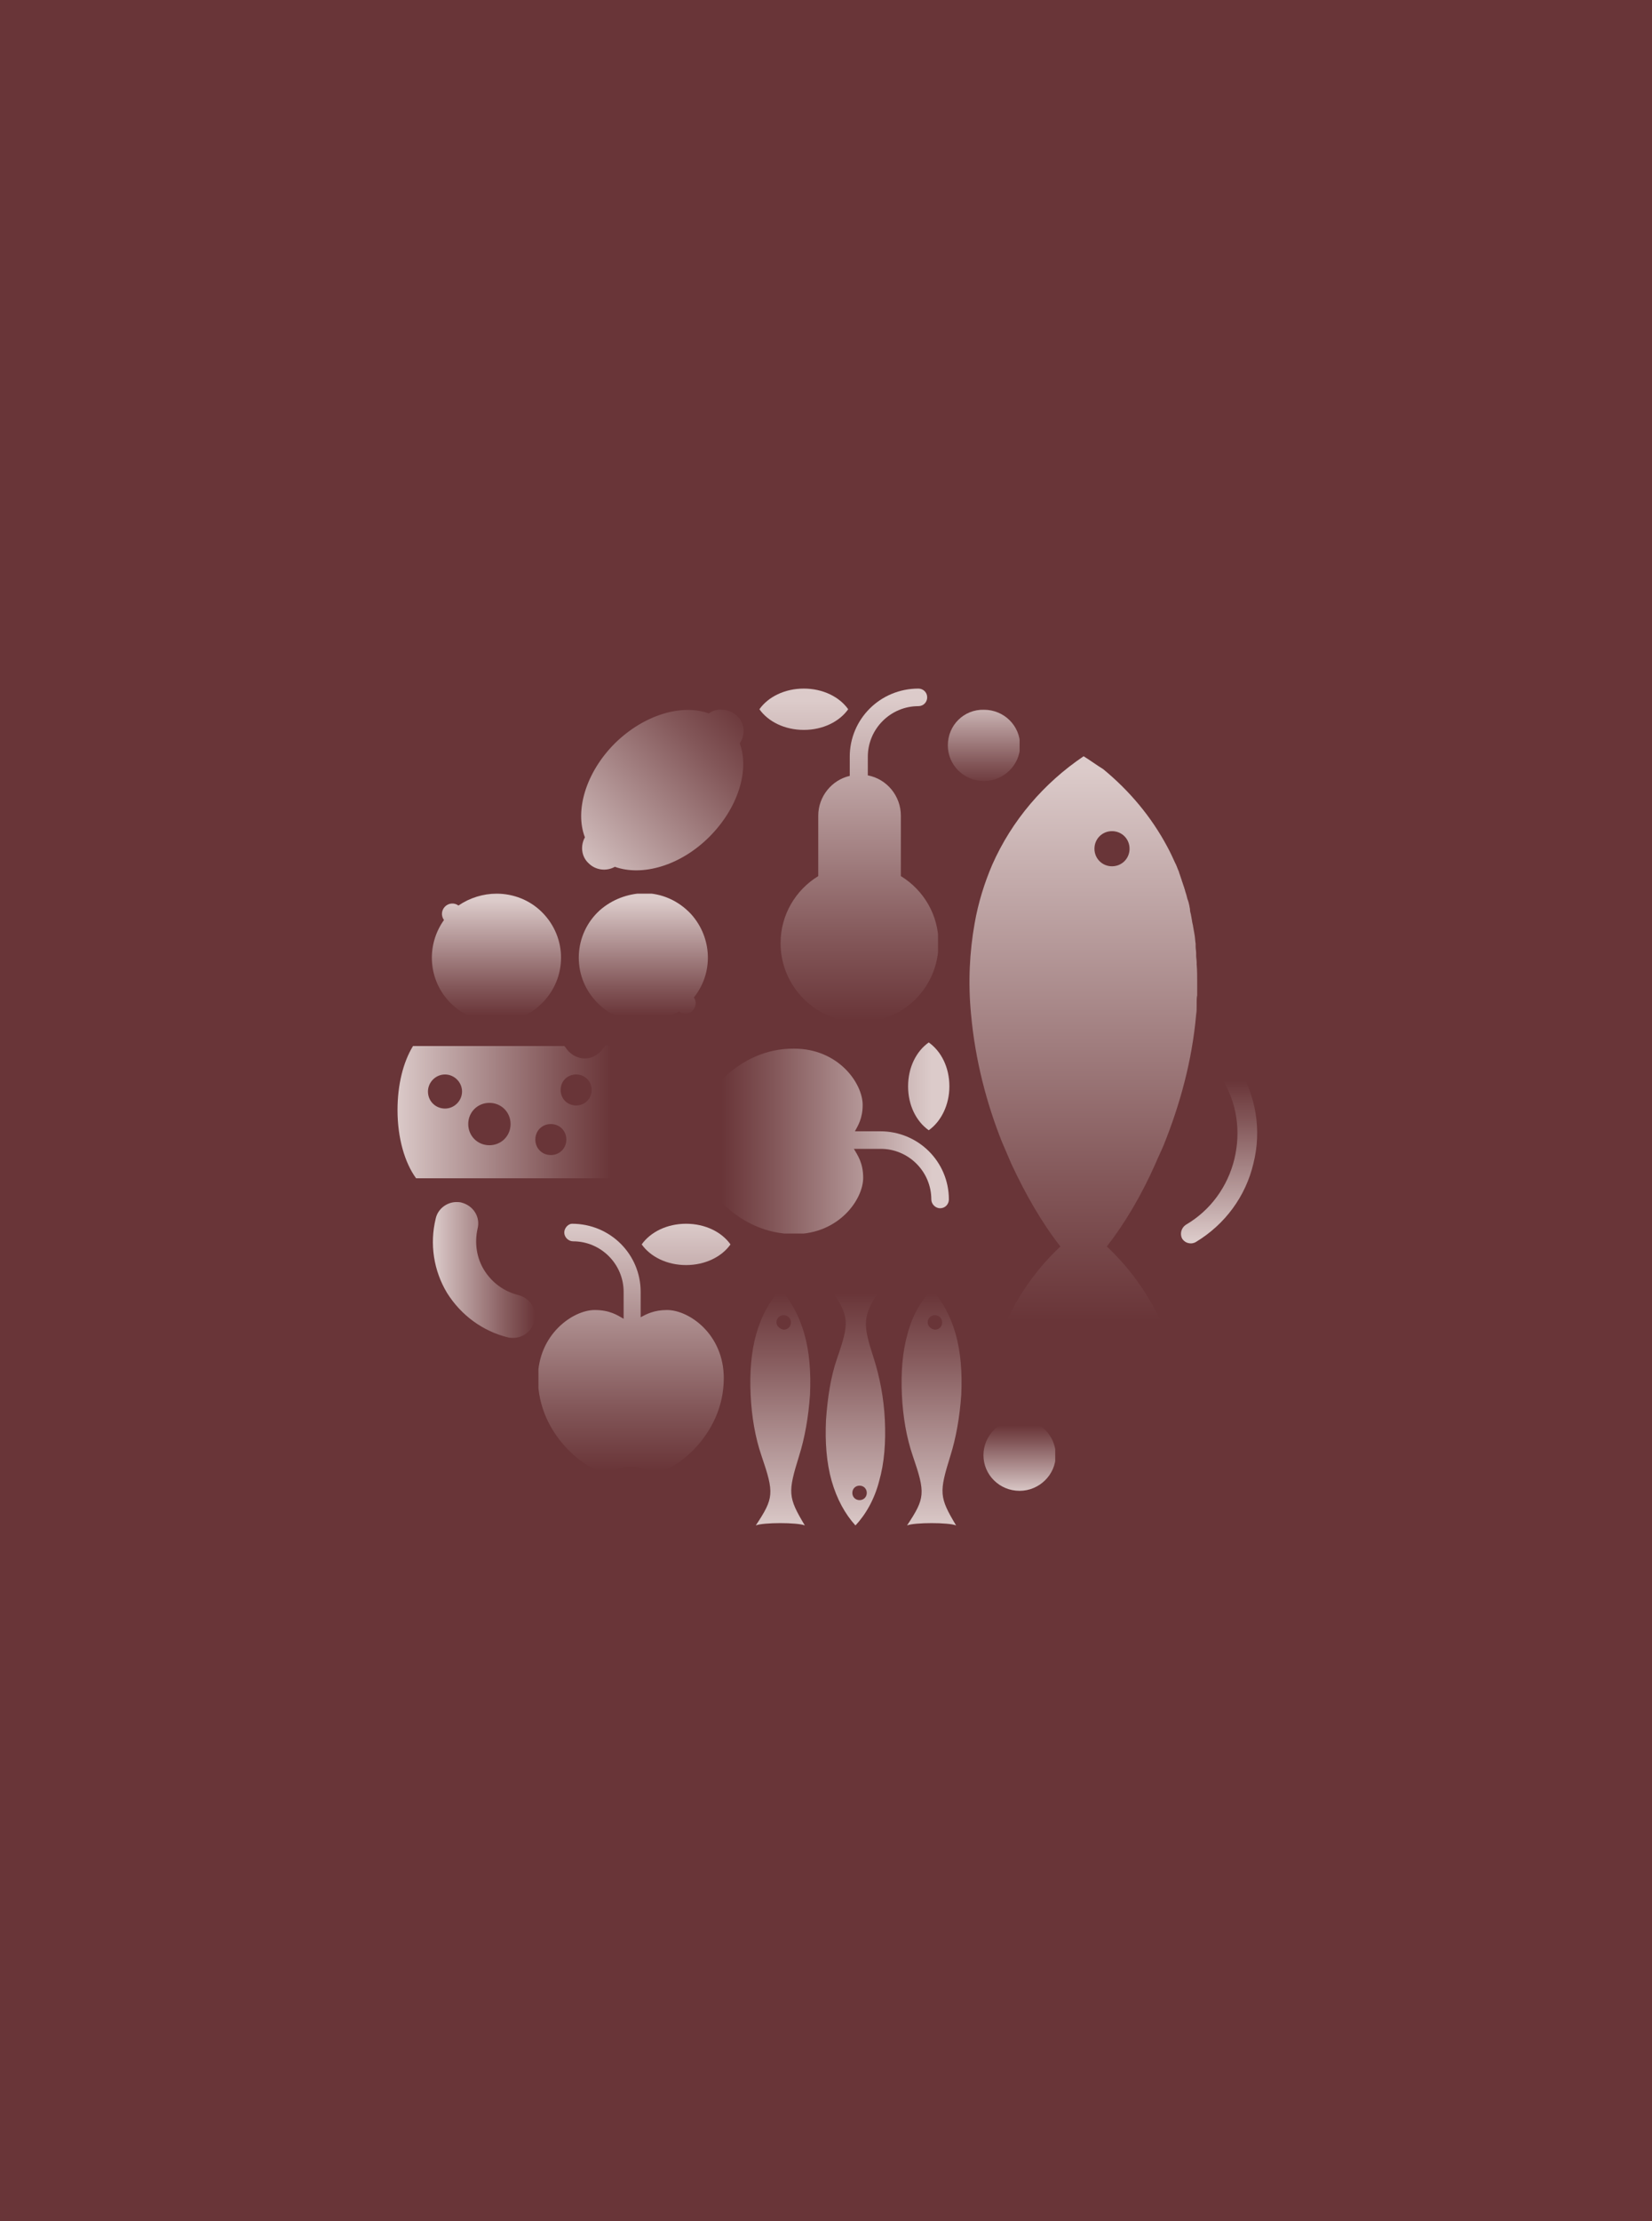 <?xml version="1.0" encoding="utf-8"?>
<!-- Generator: Adobe Illustrator 18.0.0, SVG Export Plug-In . SVG Version: 6.00 Build 0)  -->
<!DOCTYPE svg PUBLIC "-//W3C//DTD SVG 1.1//EN" "http://www.w3.org/Graphics/SVG/1.1/DTD/svg11.dtd">
<svg version="1.1" id="Layer_1" xmlns="http://www.w3.org/2000/svg" xmlns:xlink="http://www.w3.org/1999/xlink" x="0px" y="0px"
	 viewBox="0 0 320 430" enable-background="new 0 0 320 430" xml:space="preserve">
<g>
	<rect x="0" y="0" fill="#693538" width="320" height="430"/>
	<g>
		<defs>
			<path id="SVGID_1_" d="M212,164.3c0-1.9,1.5-3.4,3.4-3.4c1.9,0,3.4,1.5,3.4,3.4c0,1.9-1.5,3.4-3.4,3.4
				C213.5,167.7,212,166.2,212,164.3 M209.9,146.4C209.9,146.4,209.9,146.4,209.9,146.4C209.9,146.4,209.9,146.4,209.9,146.4
				L209.9,146.4c-7.7,5.2-13.9,12.4-17.7,21c-1.5,3.5-2.7,7.3-3.4,11.3c-1,5.6-1.3,11.5-0.7,17.7c0.8,8.8,3,17.2,6,24.7
				c0.6,1.4,1.2,2.8,1.8,4.2c2.8,6,5.9,11.4,9.5,16c-5,4.7-9,10.5-11.6,17.2c-0.7,1.8-1.3,3.7-1.9,5.7c5.2-1.8,11.3-3.5,18-4.8
				c6.7,1.4,12.7,3,18,4.8c-0.5-2-1.2-3.8-1.9-5.7c-2.6-6.7-6.6-12.5-11.6-17.2c3.5-4.5,6.7-9.9,9.4-16c0.5-1.2,1.1-2.4,1.6-3.6
				c3.1-7.7,5.5-16.2,6.3-25.3c0.1-0.6,0.1-1.2,0.1-1.8c0-0.2,0-0.4,0-0.6c0-0.4,0-0.9,0.1-1.3c0-0.2,0-0.4,0-0.6c0-0.5,0-0.9,0-1.4
				c0-0.1,0-0.3,0-0.4c0-0.1,0-0.2,0-0.3c0-1.1,0-2.2-0.1-3.3c0-0.1,0-0.3,0-0.4c0-0.4-0.1-0.9-0.1-1.3c0-0.2,0-0.3,0-0.5
				c0-0.4-0.1-0.8-0.1-1.3c0-0.2,0-0.3,0-0.5c-0.1-0.6-0.1-1.1-0.2-1.7c0,0,0,0,0,0c-0.1-0.6-0.2-1.1-0.3-1.7c0-0.2-0.1-0.4-0.1-0.5
				c-0.1-0.4-0.1-0.7-0.2-1.1c0-0.2-0.1-0.4-0.1-0.6c-0.1-0.4-0.2-0.7-0.2-1.1c0-0.2-0.1-0.4-0.1-0.6c-0.1-0.5-0.2-0.9-0.4-1.4
				c0-0.1-0.1-0.3-0.1-0.4c-0.1-0.5-0.3-0.9-0.4-1.4c-0.1-0.2-0.1-0.4-0.2-0.6c-0.1-0.3-0.2-0.6-0.3-0.9c-0.1-0.2-0.1-0.4-0.2-0.6
				c-0.1-0.3-0.2-0.6-0.3-0.9c-0.1-0.2-0.1-0.4-0.2-0.6c-0.2-0.4-0.3-0.8-0.5-1.2c0-0.1-0.1-0.2-0.1-0.2c-0.5-1.1-1-2.2-1.6-3.3
				c-3.1-5.8-7.3-10.8-12.4-15C212.4,148.1,211.2,147.2,209.9,146.4L209.9,146.4z"/>
		</defs>
		<clipPath id="SVGID_2_">
			<use xlink:href="#SVGID_1_"  overflow="visible"/>
		</clipPath>
		
			<linearGradient id="SVGID_3_" gradientUnits="userSpaceOnUse" x1="-404.726" y1="595.982" x2="-404.164" y2="595.982" gradientTransform="matrix(0 188.738 188.738 0 -112274.898 76535.648)">
			<stop  offset="0" style="stop-color:#DCCBCA"/>
			<stop  offset="0.194" style="stop-color:#C4ACAC"/>
			<stop  offset="0.748" style="stop-color:#835759"/>
			<stop  offset="1" style="stop-color:#693538"/>
		</linearGradient>
		<rect x="187.6" y="146.4" clip-path="url(#SVGID_2_)" fill="url(#SVGID_3_)" width="44.4" height="117.7"/>
	</g>
	<g>
		<defs>
			<path id="SVGID_4_" d="M103.7,220.6c0-1.7,1.3-3,3-3c1.7,0,3,1.3,3,3c0,1.7-1.3,3-3,3C105,223.6,103.7,222.3,103.7,220.6
				 M90.7,217.6c0-2.3,1.8-4.1,4.1-4.1c2.3,0,4.1,1.8,4.1,4.1c0,2.3-1.8,4.1-4.1,4.1C92.5,221.7,90.7,219.9,90.7,217.6 M82.9,211.3
				c0-1.8,1.5-3.3,3.3-3.3c1.8,0,3.3,1.5,3.3,3.3s-1.5,3.3-3.3,3.3C84.4,214.6,82.9,213.2,82.9,211.3 M108.6,211c0-1.7,1.3-3,3-3
				c1.7,0,3,1.3,3,3c0,1.7-1.3,3-3,3C109.9,214,108.6,212.7,108.6,211 M117.3,202.4c-0.1,0.1-0.1,0.1-0.2,0.2
				c-0.8,1.3-2.2,2.3-3.8,2.3c-1.6,0-3-0.9-3.8-2.2c-0.1-0.1-0.1-0.1-0.2-0.2h-8h-1.1h-8.5h-7.2H80c-1.9,3.1-3,7.5-3,12.4
				c0,5.4,1.4,10.2,3.6,13.2h40.4v-1.9c0,0,0,0,0,0c-1.5-0.5-2.6-1.9-2.6-3.6c0-1.7,1.1-3.1,2.6-3.6v-16.6H117.3z"/>
		</defs>
		<clipPath id="SVGID_5_">
			<use xlink:href="#SVGID_4_"  overflow="visible"/>
		</clipPath>
		
			<linearGradient id="SVGID_6_" gradientUnits="userSpaceOnUse" x1="-407.982" y1="597.702" x2="-407.418" y2="597.702" gradientTransform="matrix(74.141 0 0 -74.141 30324.69 44529.242)">
			<stop  offset="0" style="stop-color:#DCCBCA"/>
			<stop  offset="0.194" style="stop-color:#C4ACAC"/>
			<stop  offset="0.748" style="stop-color:#835759"/>
			<stop  offset="1" style="stop-color:#693538"/>
		</linearGradient>
		<rect x="76.9" y="202.4" clip-path="url(#SVGID_5_)" fill="url(#SVGID_6_)" width="44" height="25.7"/>
	</g>
	<g>
		<defs>
			<polygon id="SVGID_7_" points="180.4,249.6 180.4,249.6 180.4,249.6 			"/>
		</defs>
		<clipPath id="SVGID_8_">
			<use xlink:href="#SVGID_7_"  overflow="visible"/>
		</clipPath>
		
			<linearGradient id="SVGID_9_" gradientUnits="userSpaceOnUse" x1="-404.138" y1="604.851" x2="-403.608" y2="604.851" gradientTransform="matrix(0 -42.11 -42.11 0 25650.871 -16756.935)">
			<stop  offset="0" style="stop-color:#DCCBCA"/>
			<stop  offset="0.194" style="stop-color:#C4ACAC"/>
			<stop  offset="0.748" style="stop-color:#835759"/>
			<stop  offset="1" style="stop-color:#693538"/>
		</linearGradient>
		<rect x="180.4" y="249.6" clip-path="url(#SVGID_8_)" fill="url(#SVGID_9_)" width="0" height="0"/>
	</g>
	<g>
		<defs>
			<path id="SVGID_10_" d="M179.7,256c0-0.8,0.6-1.4,1.4-1.4c0.8,0,1.4,0.6,1.4,1.4c0,0.8-0.6,1.4-1.4,1.4
				C180.3,257.3,179.7,256.7,179.7,256 M175.8,258.2c-1,3.5-1.3,7.5-1.1,11.8c0.2,4.3,0.9,8.3,2.1,11.8c2.5,7.3,2.4,8.2-1.1,13.5
				c1.4-0.6,8.1-0.6,9.5,0c-3.3-5.5-3.3-6.4-1.1-13.5c1.1-3.5,1.8-7.5,2.1-11.8c0.2-4.3-0.1-8.3-1.1-11.8c-1-3.5-2.6-6.4-4.6-8.6
				C178.4,251.8,176.7,254.7,175.8,258.2"/>
		</defs>
		<clipPath id="SVGID_11_">
			<use xlink:href="#SVGID_10_"  overflow="visible"/>
		</clipPath>
		
			<linearGradient id="SVGID_12_" gradientUnits="userSpaceOnUse" x1="-404.224" y1="601.384" x2="-403.662" y2="601.384" gradientTransform="matrix(0 -81.823 -81.823 0 49387.66 -32778.984)">
			<stop  offset="0" style="stop-color:#DCCBCA"/>
			<stop  offset="0.194" style="stop-color:#C4ACAC"/>
			<stop  offset="0.748" style="stop-color:#835759"/>
			<stop  offset="1" style="stop-color:#693538"/>
		</linearGradient>
		<rect x="174.4" y="249.6" clip-path="url(#SVGID_11_)" fill="url(#SVGID_12_)" width="12" height="45.7"/>
	</g>
	<g>
		<defs>
			<polygon id="SVGID_13_" points="151.1,249.6 151.1,249.6 151.1,249.6 			"/>
		</defs>
		<clipPath id="SVGID_14_">
			<use xlink:href="#SVGID_13_"  overflow="visible"/>
		</clipPath>
		
			<linearGradient id="SVGID_15_" gradientUnits="userSpaceOnUse" x1="-404.138" y1="604.315" x2="-403.608" y2="604.315" gradientTransform="matrix(0 -42.11 -42.11 0 25599.002 -16756.935)">
			<stop  offset="0" style="stop-color:#DCCBCA"/>
			<stop  offset="0.194" style="stop-color:#C4ACAC"/>
			<stop  offset="0.748" style="stop-color:#835759"/>
			<stop  offset="1" style="stop-color:#693538"/>
		</linearGradient>
		<rect x="151.1" y="249.6" clip-path="url(#SVGID_14_)" fill="url(#SVGID_15_)" width="0" height="0"/>
	</g>
	<g>
		<defs>
			<path id="SVGID_16_" d="M150.4,256c0-0.8,0.6-1.4,1.4-1.4c0.8,0,1.4,0.6,1.4,1.4c0,0.8-0.6,1.4-1.4,1.4
				C151.1,257.3,150.4,256.7,150.4,256 M146.5,258.2c-1,3.5-1.3,7.5-1.1,11.8c0.2,4.3,0.9,8.3,2.1,11.8c2.5,7.3,2.4,8.2-1.1,13.5
				c1.4-0.6,8.1-0.6,9.5,0c-3.3-5.5-3.3-6.4-1.1-13.5c1.1-3.5,1.8-7.5,2.1-11.8c0.2-4.3-0.1-8.3-1.1-11.8c-1-3.5-2.6-6.4-4.6-8.6
				C149.1,251.8,147.5,254.7,146.5,258.2"/>
		</defs>
		<clipPath id="SVGID_17_">
			<use xlink:href="#SVGID_16_"  overflow="visible"/>
		</clipPath>
		
			<linearGradient id="SVGID_18_" gradientUnits="userSpaceOnUse" x1="-404.224" y1="601.108" x2="-403.662" y2="601.108" gradientTransform="matrix(0 -81.823 -81.823 0 49335.789 -32778.984)">
			<stop  offset="0" style="stop-color:#DCCBCA"/>
			<stop  offset="0.194" style="stop-color:#C4ACAC"/>
			<stop  offset="0.748" style="stop-color:#835759"/>
			<stop  offset="1" style="stop-color:#693538"/>
		</linearGradient>
		<rect x="145.1" y="249.6" clip-path="url(#SVGID_17_)" fill="url(#SVGID_18_)" width="12" height="45.7"/>
	</g>
	<g>
		<defs>
			<polyline id="SVGID_19_" points="165.8,295.4 165.8,295.4 165.8,295.4 165.8,295.4 			"/>
		</defs>
		<clipPath id="SVGID_20_">
			<use xlink:href="#SVGID_19_"  overflow="visible"/>
		</clipPath>
		
			<linearGradient id="SVGID_21_" gradientUnits="userSpaceOnUse" x1="-403.5" y1="604.583" x2="-402.934" y2="604.583" gradientTransform="matrix(0 -42.11 -42.11 0 25624.938 -16695.523)">
			<stop  offset="0" style="stop-color:#DCCBCA"/>
			<stop  offset="0.194" style="stop-color:#C4ACAC"/>
			<stop  offset="0.748" style="stop-color:#835759"/>
			<stop  offset="1" style="stop-color:#693538"/>
		</linearGradient>
		<rect x="165.8" y="295.4" clip-path="url(#SVGID_20_)" fill="url(#SVGID_21_)" width="0" height="0"/>
	</g>
	<g>
		<defs>
			<path id="SVGID_22_" d="M165.1,289c0-0.8,0.6-1.4,1.4-1.4c0.8,0,1.4,0.6,1.4,1.4c0,0.8-0.6,1.4-1.4,1.4
				C165.7,290.4,165.1,289.8,165.1,289 M161,249.6c3.5,5.3,3.6,6.3,1.1,13.5c-1.2,3.5-1.8,7.5-2.1,11.8c-0.2,4.3,0.1,8.3,1.1,11.8
				c1,3.5,2.6,6.4,4.6,8.6c2-2.1,3.7-5.1,4.6-8.6c1-3.5,1.3-7.5,1.1-11.8c-0.2-4.3-1-8.3-2.1-11.8c-2.3-7.1-2.2-8.1,1.1-13.5
				C169.1,250.2,162.4,250.2,161,249.6"/>
		</defs>
		<clipPath id="SVGID_23_">
			<use xlink:href="#SVGID_22_"  overflow="visible"/>
		</clipPath>
		
			<linearGradient id="SVGID_24_" gradientUnits="userSpaceOnUse" x1="-404.224" y1="601.246" x2="-403.662" y2="601.246" gradientTransform="matrix(0 -81.823 -81.823 0 49361.727 -32778.984)">
			<stop  offset="0" style="stop-color:#DCCBCA"/>
			<stop  offset="0.194" style="stop-color:#C4ACAC"/>
			<stop  offset="0.748" style="stop-color:#835759"/>
			<stop  offset="1" style="stop-color:#693538"/>
		</linearGradient>
		<rect x="159.8" y="249.6" clip-path="url(#SVGID_23_)" fill="url(#SVGID_24_)" width="12" height="45.7"/>
	</g>
	<g>
		<defs>
			<path id="SVGID_25_" d="M137.3,138.1c-5.3-1.9-12.6,0.3-18.2,5.8c-5.6,5.6-7.8,13-5.8,18.2c-0.9,1.6-0.7,3.7,0.7,5
				c1.4,1.4,3.5,1.6,5.1,0.7c5.3,1.9,12.7-0.2,18.3-5.8c5.6-5.6,7.8-12.9,5.9-18.1c1.1-1.6,1-3.9-0.5-5.3c-0.8-0.8-1.9-1.2-3-1.2
				C138.9,137.3,138,137.6,137.3,138.1"/>
		</defs>
		<clipPath id="SVGID_26_">
			<use xlink:href="#SVGID_25_"  overflow="visible"/>
		</clipPath>
		
			<linearGradient id="SVGID_27_" gradientUnits="userSpaceOnUse" x1="-407.531" y1="599.431" x2="-406.967" y2="599.431" gradientTransform="matrix(59.901 -55.392 -55.392 -59.901 57726.5 13501.438)">
			<stop  offset="0" style="stop-color:#DCCBCA"/>
			<stop  offset="0.194" style="stop-color:#C4ACAC"/>
			<stop  offset="0.748" style="stop-color:#835759"/>
			<stop  offset="1" style="stop-color:#693538"/>
		</linearGradient>
		<polygon clip-path="url(#SVGID_26_)" fill="url(#SVGID_27_)" points="94.5,151.7 129.5,119.4 161.9,154.3 126.9,186.5 		"/>
	</g>
	<g>
		<defs>
			<path id="SVGID_28_" d="M124.3,240.9c1.7,2.4,4.9,4,8.6,4c3.7,0,6.9-1.6,8.6-4c-1.7-2.4-4.9-4-8.6-4
				C129.2,236.9,126,238.5,124.3,240.9"/>
		</defs>
		<clipPath id="SVGID_29_">
			<use xlink:href="#SVGID_28_"  overflow="visible"/>
		</clipPath>
		
			<linearGradient id="SVGID_30_" gradientUnits="userSpaceOnUse" x1="-405.196" y1="594.613" x2="-404.635" y2="594.613" gradientTransform="matrix(0 85.665 85.665 0 -50804.691 34947.797)">
			<stop  offset="0" style="stop-color:#DCCBCA"/>
			<stop  offset="0.194" style="stop-color:#C4ACAC"/>
			<stop  offset="0.748" style="stop-color:#835759"/>
			<stop  offset="1" style="stop-color:#693538"/>
		</linearGradient>
		<rect x="124.3" y="236.9" clip-path="url(#SVGID_29_)" fill="url(#SVGID_30_)" width="17.2" height="8"/>
	</g>
	<g>
		<defs>
			<path id="SVGID_31_" d="M109.3,238.6c0,0.9,0.8,1.7,1.7,1.7c5.4,0,9.8,4.4,9.8,9.8v5.2c-1.2-0.7-2.7-1.7-5.6-1.7
				c-4.2,0-11,4.7-11,13.2c0,11.3,9.9,18,12.5,18c2.6,0,3.7-0.9,5.5-0.9c1.8,0,2.9,0.9,5.5,0.9c2.6,0,12.5-6.7,12.5-18
				c0-8.5-6.7-13.2-11-13.2c-2.5,0-4,0.8-5.1,1.4v-4.9c0-7.3-5.9-13.2-13.3-13.2C110.1,236.9,109.3,237.7,109.3,238.6"/>
		</defs>
		<clipPath id="SVGID_32_">
			<use xlink:href="#SVGID_31_"  overflow="visible"/>
		</clipPath>
		
			<linearGradient id="SVGID_33_" gradientUnits="userSpaceOnUse" x1="-405.196" y1="594.709" x2="-404.635" y2="594.709" gradientTransform="matrix(0 85.665 85.665 0 -50823.465 34947.797)">
			<stop  offset="0" style="stop-color:#DCCBCA"/>
			<stop  offset="0.194" style="stop-color:#C4ACAC"/>
			<stop  offset="0.748" style="stop-color:#835759"/>
			<stop  offset="1" style="stop-color:#693538"/>
		</linearGradient>
		<rect x="104.3" y="236.9" clip-path="url(#SVGID_32_)" fill="url(#SVGID_33_)" width="36.1" height="47.8"/>
	</g>
	<g>
		<defs>
			<path id="SVGID_34_" d="M175.9,210.3c0,3.7,1.6,6.8,4,8.5c2.4-1.7,4-4.9,4-8.5c0-3.7-1.6-6.8-4-8.5
				C177.5,203.5,175.9,206.6,175.9,210.3"/>
		</defs>
		<clipPath id="SVGID_35_">
			<use xlink:href="#SVGID_34_"  overflow="visible"/>
		</clipPath>
		
			<linearGradient id="SVGID_36_" gradientUnits="userSpaceOnUse" x1="-400.824" y1="597.752" x2="-400.26" y2="597.752" gradientTransform="matrix(-72.142 0 0 72.142 -28735.859 -42912.652)">
			<stop  offset="0" style="stop-color:#DCCBCA"/>
			<stop  offset="0.194" style="stop-color:#C4ACAC"/>
			<stop  offset="0.748" style="stop-color:#835759"/>
			<stop  offset="1" style="stop-color:#693538"/>
		</linearGradient>
		<rect x="175.9" y="201.8" clip-path="url(#SVGID_35_)" fill="url(#SVGID_36_)" width="8.1" height="17.1"/>
	</g>
	<g>
		<defs>
			<path id="SVGID_37_" d="M135.9,215.4c0,2.6,0.9,3.7,0.9,5.5c0,1.8-0.9,2.9-0.9,5.5c0,2.6,6.7,12.5,18,12.5
				c8.6,0,13.3-6.7,13.3-10.9c0-2.9-1.1-4.4-1.8-5.6h5.2c5.4,0,9.8,4.4,9.8,9.8c0,0.9,0.8,1.7,1.7,1.7c1,0,1.7-0.8,1.7-1.7
				c0-7.3-5.9-13.2-13.3-13.2h-4.9c0.6-1.1,1.5-2.5,1.5-5.1c0-4.2-4.7-10.9-13.3-10.9C142.7,202.9,135.9,212.8,135.9,215.4"/>
		</defs>
		<clipPath id="SVGID_38_">
			<use xlink:href="#SVGID_37_"  overflow="visible"/>
		</clipPath>
		
			<linearGradient id="SVGID_39_" gradientUnits="userSpaceOnUse" x1="-400.824" y1="597.638" x2="-400.26" y2="597.638" gradientTransform="matrix(-72.142 0 0 72.142 -28735.859 -42893.879)">
			<stop  offset="0" style="stop-color:#DCCBCA"/>
			<stop  offset="0.194" style="stop-color:#C4ACAC"/>
			<stop  offset="0.748" style="stop-color:#835759"/>
			<stop  offset="1" style="stop-color:#693538"/>
		</linearGradient>
		<rect x="135.9" y="202.9" clip-path="url(#SVGID_38_)" fill="url(#SVGID_39_)" width="48" height="35.9"/>
	</g>
	<g>
		<defs>
			<path id="SVGID_40_" d="M197.4,274.8c-3.8,0-6.9,3.1-6.9,6.9c0,3.8,3.1,6.9,7,6.9c3.8,0,7-3.1,7-6.9c0-3.8-3.1-6.9-6.9-6.9H197.4
				z"/>
		</defs>
		<clipPath id="SVGID_41_">
			<use xlink:href="#SVGID_40_"  overflow="visible"/>
		</clipPath>
		
			<linearGradient id="SVGID_42_" gradientUnits="userSpaceOnUse" x1="-402.503" y1="611.274" x2="-401.942" y2="611.274" gradientTransform="matrix(0 -23.188 -23.188 0 14371.431 -9044.324)">
			<stop  offset="0" style="stop-color:#DCCBCA"/>
			<stop  offset="0.194" style="stop-color:#C4ACAC"/>
			<stop  offset="0.748" style="stop-color:#835759"/>
			<stop  offset="1" style="stop-color:#693538"/>
		</linearGradient>
		<rect x="190.5" y="274.8" clip-path="url(#SVGID_41_)" fill="url(#SVGID_42_)" width="13.9" height="13.9"/>
	</g>
	<g>
		<defs>
			<path id="SVGID_43_" d="M183.6,144.3c0,3.8,3.1,6.9,7,6.9c3.8,0,7-3.1,7-6.9c0-3.8-3.1-6.9-7-6.9
				C186.7,137.3,183.6,140.4,183.6,144.3"/>
		</defs>
		<clipPath id="SVGID_44_">
			<use xlink:href="#SVGID_43_"  overflow="visible"/>
		</clipPath>
		
			<linearGradient id="SVGID_45_" gradientUnits="userSpaceOnUse" x1="-402.962" y1="587.719" x2="-402.401" y2="587.719" gradientTransform="matrix(0 30.923 30.923 0 -17983.731 12595.538)">
			<stop  offset="0" style="stop-color:#DCCBCA"/>
			<stop  offset="0.194" style="stop-color:#C4ACAC"/>
			<stop  offset="0.748" style="stop-color:#835759"/>
			<stop  offset="1" style="stop-color:#693538"/>
		</linearGradient>
		<rect x="183.6" y="137.3" clip-path="url(#SVGID_44_)" fill="url(#SVGID_45_)" width="13.9" height="13.9"/>
	</g>
	<g>
		<defs>
			<path id="SVGID_46_" d="M116.2,176.2c-5.1,4.6-5.5,12.5-0.8,17.6c4.2,4.6,11,5.3,16.1,2c0.8,0.6,1.9,0.6,2.6-0.1
				c0.7-0.7,0.9-1.8,0.3-2.6c3.8-4.7,3.6-11.5-0.5-16.1c-2.5-2.7-5.8-4.1-9.2-4.1C121.6,173,118.6,174.1,116.2,176.2"/>
		</defs>
		<clipPath id="SVGID_47_">
			<use xlink:href="#SVGID_46_"  overflow="visible"/>
		</clipPath>
		
			<linearGradient id="SVGID_48_" gradientUnits="userSpaceOnUse" x1="-404.206" y1="591.212" x2="-403.644" y2="591.212" gradientTransform="matrix(0 39.804 39.804 0 -23408.096 16263.469)">
			<stop  offset="0" style="stop-color:#DCCBCA"/>
			<stop  offset="0.194" style="stop-color:#C4ACAC"/>
			<stop  offset="0.748" style="stop-color:#835759"/>
			<stop  offset="1" style="stop-color:#693538"/>
		</linearGradient>
		<rect x="110.8" y="173" clip-path="url(#SVGID_47_)" fill="url(#SVGID_48_)" width="27.4" height="26.1"/>
	</g>
	<g>
		<defs>
			<path id="SVGID_49_" d="M88.8,175.3c-0.8-0.6-1.9-0.5-2.6,0.2c-0.7,0.7-0.8,1.8-0.2,2.6c-3.5,4.9-3.1,11.7,1.3,16.1
				c4.9,4.9,12.8,4.9,17.7,0c4.9-4.9,4.9-12.7,0-17.6c-2.4-2.4-5.6-3.6-8.8-3.6C93.6,173,91,173.8,88.8,175.3"/>
		</defs>
		<clipPath id="SVGID_50_">
			<use xlink:href="#SVGID_49_"  overflow="visible"/>
		</clipPath>
		
			<linearGradient id="SVGID_51_" gradientUnits="userSpaceOnUse" x1="-404.206" y1="591.77" x2="-403.644" y2="591.77" gradientTransform="matrix(0 39.804 39.804 0 -23458.621 16263.469)">
			<stop  offset="0" style="stop-color:#DCCBCA"/>
			<stop  offset="0.194" style="stop-color:#C4ACAC"/>
			<stop  offset="0.748" style="stop-color:#835759"/>
			<stop  offset="1" style="stop-color:#693538"/>
		</linearGradient>
		<rect x="82.5" y="173" clip-path="url(#SVGID_50_)" fill="url(#SVGID_51_)" width="27.4" height="26.1"/>
	</g>
	<g>
		<defs>
			<path id="SVGID_52_" d="M147.1,137.3c1.7,2.4,4.9,4,8.6,4c3.7,0,6.9-1.6,8.6-4c-1.7-2.4-4.9-4-8.6-4
				C152,133.3,148.8,134.9,147.1,137.3"/>
		</defs>
		<clipPath id="SVGID_53_">
			<use xlink:href="#SVGID_52_"  overflow="visible"/>
		</clipPath>
		
			<linearGradient id="SVGID_54_" gradientUnits="userSpaceOnUse" x1="-404.437" y1="595.138" x2="-403.875" y2="595.138" gradientTransform="matrix(0 110.148 110.148 0 -65397.887 44683.34)">
			<stop  offset="0" style="stop-color:#DCCBCA"/>
			<stop  offset="0.194" style="stop-color:#C4ACAC"/>
			<stop  offset="0.748" style="stop-color:#835759"/>
			<stop  offset="1" style="stop-color:#693538"/>
		</linearGradient>
		<rect x="147.1" y="133.3" clip-path="url(#SVGID_53_)" fill="url(#SVGID_54_)" width="17.2" height="8"/>
	</g>
	<g>
		<defs>
			<path id="SVGID_55_" d="M164.6,146.5L164.6,146.5l0,3.7c-3.5,0.8-6.1,4-6.1,7.7v11.7c-4.4,2.7-7.3,7.5-7.3,13
				c0,8.4,6.9,15.3,15.3,15.3c8.5,0,15.3-6.8,15.3-15.3c0-5.5-2.9-10.3-7.3-13v-11.7c0-3.8-2.7-7.1-6.4-7.8v-3.6
				c0-5.4,4.4-9.8,9.8-9.8c1,0,1.7-0.8,1.7-1.7c0-1-0.8-1.7-1.7-1.7C170.5,133.3,164.6,139.2,164.6,146.5"/>
		</defs>
		<clipPath id="SVGID_56_">
			<use xlink:href="#SVGID_55_"  overflow="visible"/>
		</clipPath>
		
			<linearGradient id="SVGID_57_" gradientUnits="userSpaceOnUse" x1="-404.437" y1="595.063" x2="-403.875" y2="595.063" gradientTransform="matrix(0 110.148 110.148 0 -65378.777 44683.34)">
			<stop  offset="0" style="stop-color:#DCCBCA"/>
			<stop  offset="0.194" style="stop-color:#C4ACAC"/>
			<stop  offset="0.748" style="stop-color:#835759"/>
			<stop  offset="1" style="stop-color:#693538"/>
		</linearGradient>
		<rect x="151.1" y="133.3" clip-path="url(#SVGID_56_)" fill="url(#SVGID_57_)" width="30.6" height="64.5"/>
	</g>
	<g>
		<defs>
			<path id="SVGID_58_" d="M84.4,235.9c-1.2,4.9-0.4,10.1,2.2,14.4c2.7,4.3,6.9,7.4,11.8,8.6c0.3,0.1,0.7,0.1,1,0.1
				c1.9,0,3.6-1.3,4.1-3.2c0.6-2.3-0.8-4.5-3.1-5.1c-2.8-0.7-5.1-2.4-6.6-4.8c-1.5-2.4-1.9-5.3-1.3-8c0.6-2.3-0.8-4.5-3.1-5.1
				c-0.3-0.1-0.7-0.1-1-0.1C86.6,232.7,84.8,234,84.4,235.9"/>
		</defs>
		<clipPath id="SVGID_59_">
			<use xlink:href="#SVGID_58_"  overflow="visible"/>
		</clipPath>
		
			<linearGradient id="SVGID_60_" gradientUnits="userSpaceOnUse" x1="-411.436" y1="598.396" x2="-410.872" y2="598.396" gradientTransform="matrix(35.154 0 0 -35.154 14547.41 21281.832)">
			<stop  offset="0" style="stop-color:#DCCBCA"/>
			<stop  offset="0.194" style="stop-color:#C4ACAC"/>
			<stop  offset="0.748" style="stop-color:#835759"/>
			<stop  offset="1" style="stop-color:#693538"/>
		</linearGradient>
		<rect x="83.2" y="232.7" clip-path="url(#SVGID_59_)" fill="url(#SVGID_60_)" width="20.9" height="26.3"/>
	</g>
	<g>
		<defs>
			<path id="SVGID_61_" d="M237.4,206.1c-0.9,0.6-1.2,1.8-0.7,2.7c2.9,4.7,3.7,10.2,2.4,15.6c-1.3,5.3-4.6,9.9-9.4,12.7
				c-0.9,0.6-1.2,1.8-0.7,2.7c0.4,0.6,1,0.9,1.7,0.9c0.3,0,0.7-0.1,1-0.3c5.6-3.4,9.6-8.8,11.1-15.2c1.6-6.4,0.5-13-2.9-18.6
				c-0.4-0.6-1-0.9-1.7-0.9C238,205.8,237.7,205.9,237.4,206.1"/>
		</defs>
		<clipPath id="SVGID_62_">
			<use xlink:href="#SVGID_61_"  overflow="visible"/>
		</clipPath>
		
			<linearGradient id="SVGID_63_" gradientUnits="userSpaceOnUse" x1="-404.645" y1="603.92" x2="-404.083" y2="603.92" gradientTransform="matrix(0 -55.333 -55.333 0 33652.953 -22150.156)">
			<stop  offset="0" style="stop-color:#DCCBCA"/>
			<stop  offset="0.194" style="stop-color:#C4ACAC"/>
			<stop  offset="0.748" style="stop-color:#835759"/>
			<stop  offset="1" style="stop-color:#693538"/>
		</linearGradient>
		<rect x="228.6" y="205.8" clip-path="url(#SVGID_62_)" fill="url(#SVGID_63_)" width="16" height="35"/>
	</g>
</g>
</svg>
